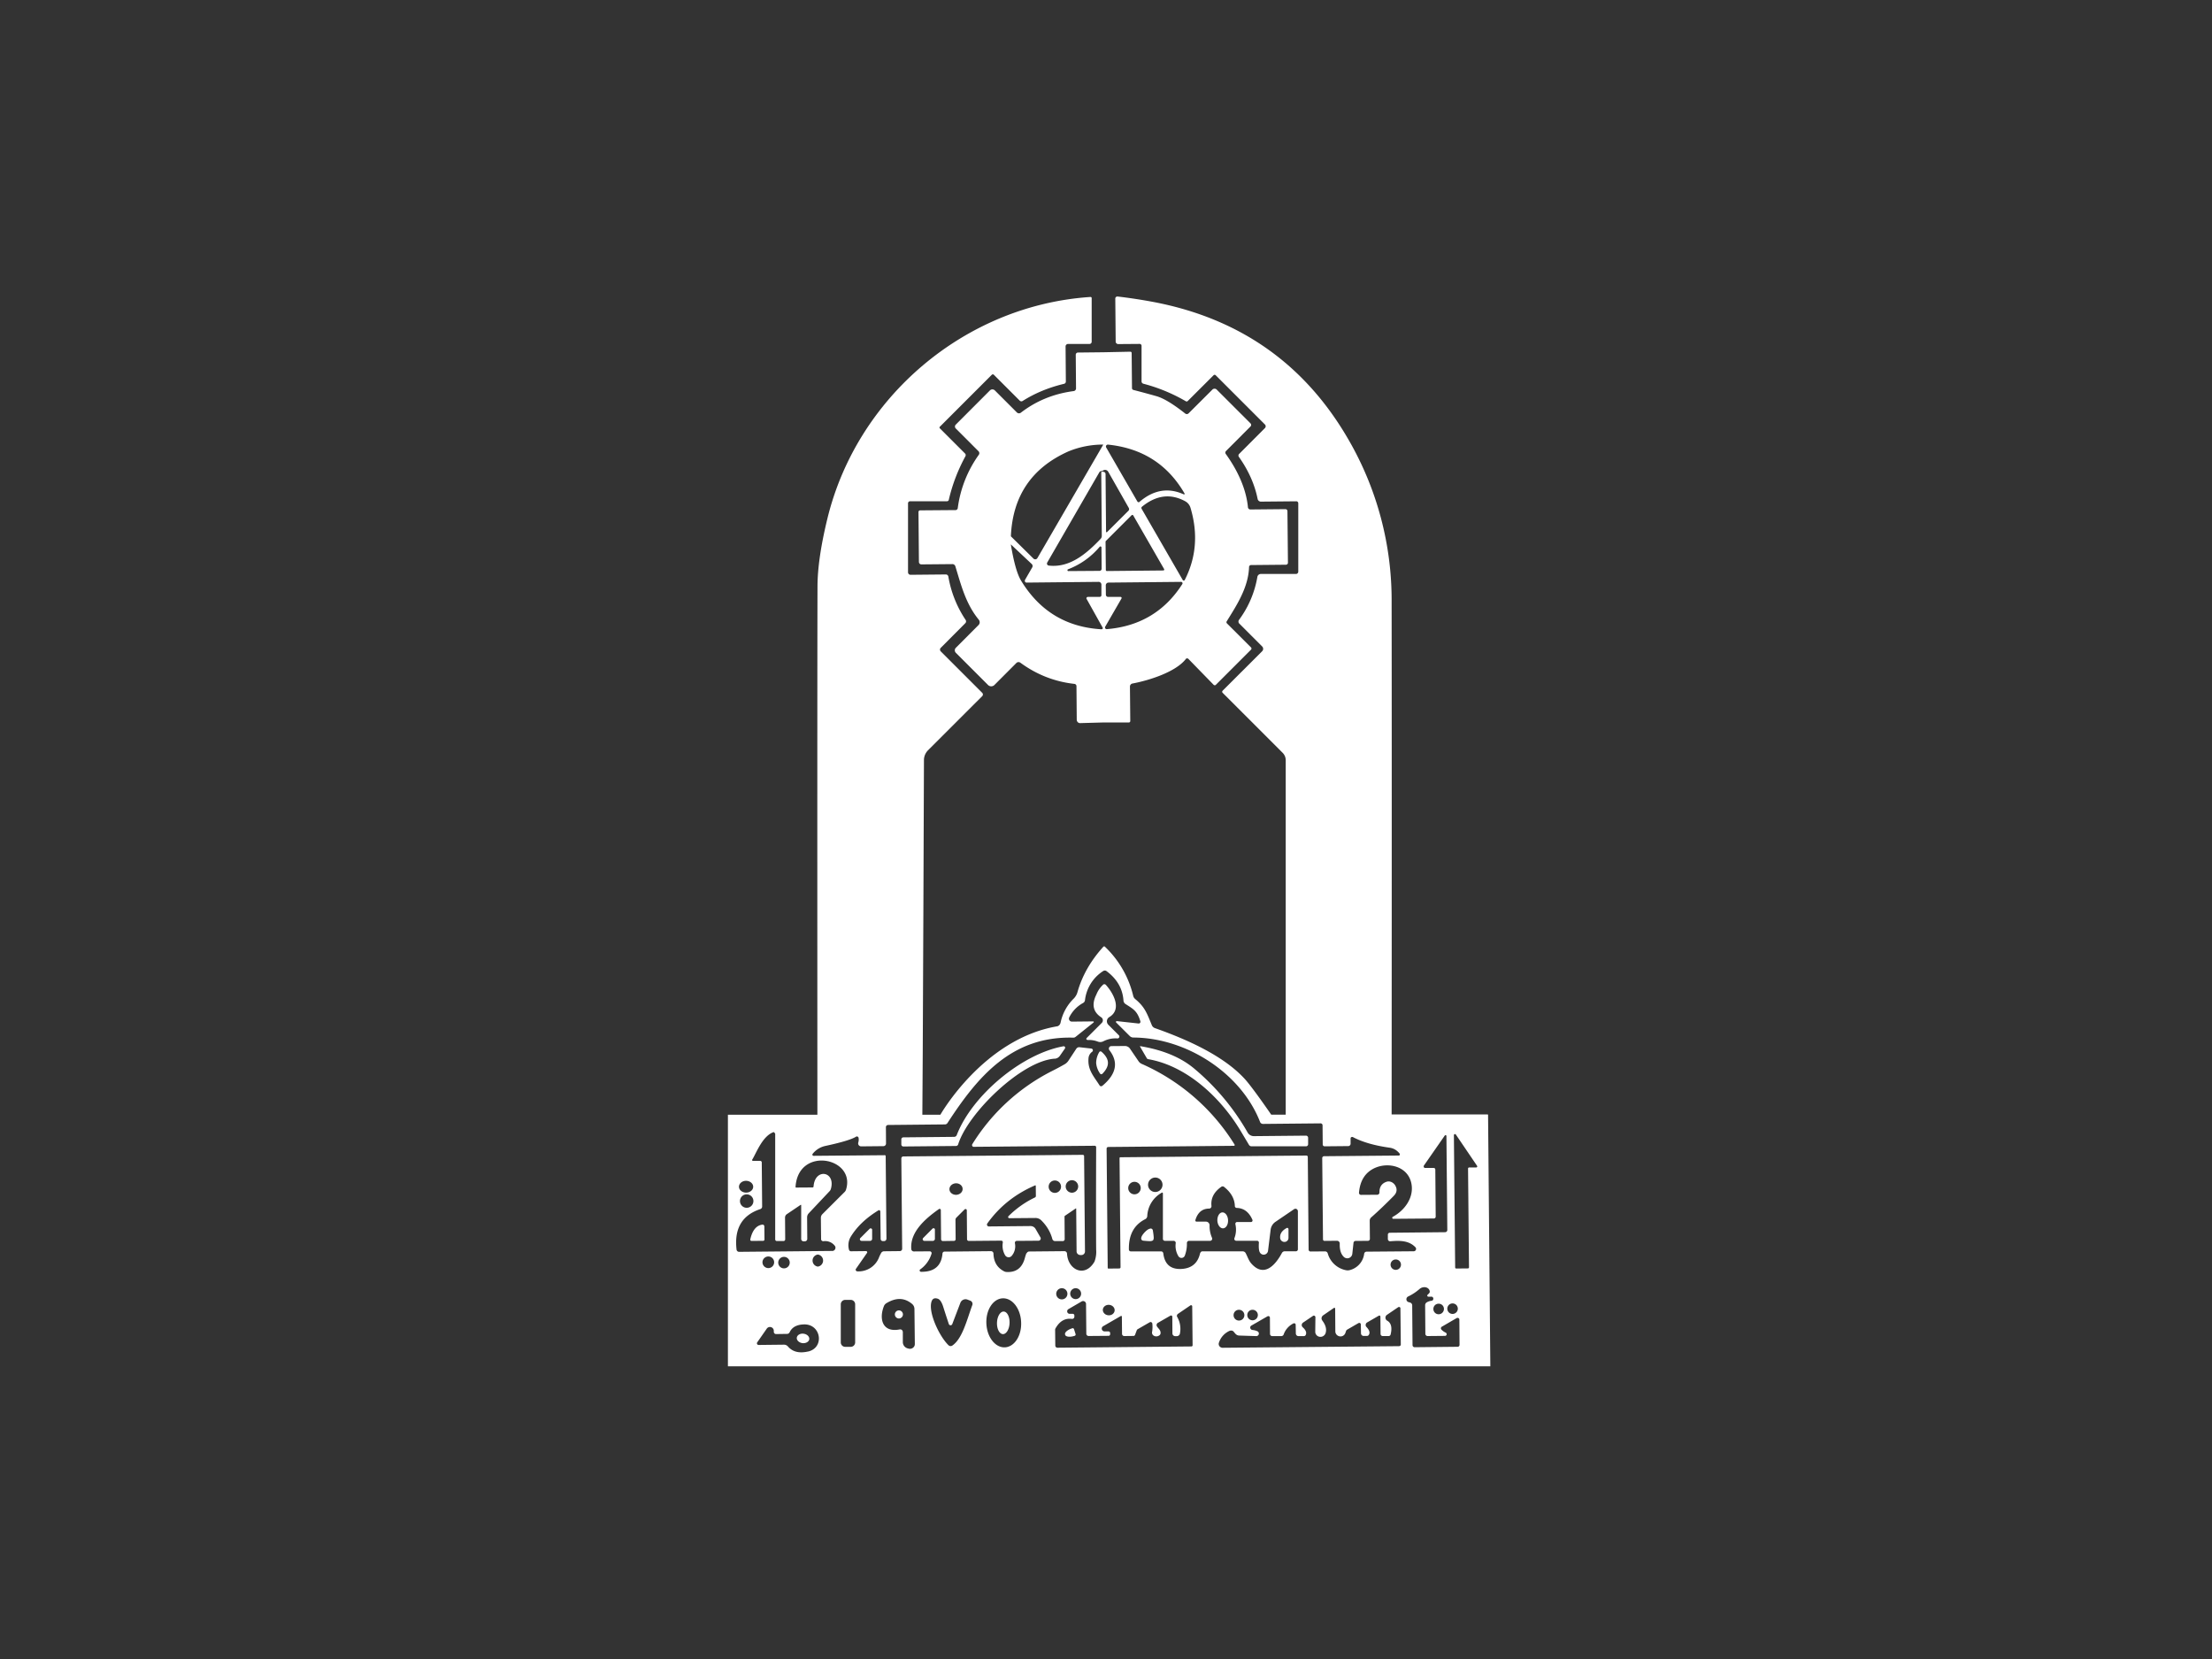 <svg xmlns="http://www.w3.org/2000/svg" width="40" height="30" fill="none"><rect width="100%" height="100%" fill="#333333" stroke="none"/><path fill="#FFF" d="M26.902 20.152h-1.737s.005-6.182 0-9.271a5.784 5.784 0 0 0-.773-2.919c-.785-1.368-1.963-2.202-3.532-2.501a9.456 9.456 0 0 0-.649-.099h-.006a.037.037 0 0 0-.037.039l.007.776c0 .025.021.045.047.045l.386-.003c.019 0 .035.015.035.034v.644c0 .02.013.036.033.042.268.07.524.175.768.317.011.007.026.004.035-.005l.467-.466c.01-.01.026-.01.037 0l.89.89a.046.046 0 0 1 0 .067l-.465.466a.041.041 0 0 0-.005.054c.173.244.286.498.339.761a.06.06 0 0 0 .059.048l.642-.006c.018 0 .034.016.034.036v1.236a.042.042 0 0 1-.042.042H22.8a.064.064 0 0 0-.063.054 1.813 1.813 0 0 1-.33.774.052.052 0 0 0 .005.071l.411.411a.061.061 0 0 1 0 .088l-.716.715a.027.027 0 0 0 0 .034l1.086 1.086a.19.19 0 0 1 .057.135v6.41h-.262s-.342-.499-.483-.651c-.389-.422-1.049-.713-1.622-.915a.095.095 0 0 1-.054-.052c-.089-.215-.125-.329-.303-.475a.11.11 0 0 1-.033-.052 1.8 1.8 0 0 0-.513-.893c-.008-.008-.02-.007-.028.001-.23.253-.386.528-.469.825a.271.271 0 0 1-.066.112.851.851 0 0 0-.238.434c-.007.033-.03.062-.062.068-1.333.226-2.112 1.599-2.112 1.599h-.326l.007-1.102.012-2.692.01-2.621c0-.065.027-.128.073-.175l.981-.98a.043.043 0 0 0 0-.059l-.751-.751c-.017-.018-.017-.046 0-.062l.446-.448a.047.047 0 0 0 .006-.056 2.014 2.014 0 0 1-.314-.787.046.046 0 0 0-.044-.037l-.641.006a.045.045 0 0 1-.044-.046V9.101c0-.02.017-.037.037-.037h.669c.014 0 .027-.01.031-.024.063-.274.163-.536.3-.788a.042.042 0 0 0-.008-.053l-.454-.454a.02.02 0 0 1 0-.028l.94-.94c.01-.01.027-.01.037 0l.469.469a.042.042 0 0 0 .051.005c.223-.141.472-.244.748-.31a.042.042 0 0 0 .034-.044l-.005-.633c0-.024.02-.044.044-.044h.389a.04.04 0 0 0 .039-.039V5.39c0-.011-.01-.02-.021-.02-2.274.15-4.225 1.814-4.758 4.008-.118.483-.178.892-.179 1.225-.006 1.646-.002 9.555-.002 9.555h-1.618v4.549H26.95l-.041-4.549Zm-.635 3.418a.095.095 0 1 1 0 .19.095.095 0 0 1 0-.19ZM13.49 21.353c.071 0 .129.047.13.106.001.058-.057.107-.127.107-.071 0-.129-.046-.13-.105 0-.059.056-.108.127-.108Zm.134.366a.121.121 0 1 1-.243 0 .121.121 0 1 1 .243 0Zm.697 2.846s.004-.012.003-.017l.001.005c0 .004-.003.007-.004.01Zm.293-.126c-.16.037-.283.007-.367-.092a.093.093 0 0 0-.07-.031l-.46.005a.027.027 0 0 1-.017-.006c-.014-.009-.016-.027-.007-.041l.172-.247a.07.07 0 0 1 .128.04v.017c0 .022.018.04.04.04l.2-.003c.02 0 .038-.012.047-.031.04-.086.122-.134.245-.14.322-.021.394.42.088.49Zm-.826-1.613c0-.058.048-.105.106-.105a.105.105 0 1 1 0 .21.106.106 0 0 1-.106-.105Zm.285.006a.104.104 0 1 1 .208 0 .104.104 0 1 1-.208 0Zm.716.072a.11.11 0 0 1 0-.218.11.11 0 0 1 0 .218Zm.261-.283-1.685.016a.046.046 0 0 1-.046-.043c-.043-.377.1-.62.428-.729a.05.05 0 0 0 .035-.047l-.007-.797c0-.017-.013-.029-.03-.029h-.127l-.009-.001c-.008-.004-.011-.015-.006-.022.076-.124.186-.43.389-.498.021.018.03.033.026.046v1.893a.03.03 0 0 0 .03.032h.122c.016 0 .029-.015.029-.032l-.003-.392c0-.024.011-.047.031-.061l.252-.17h.003c.003 0 .006.003.006.005v.612c0 .024.019.043.043.043h.023a.044.044 0 0 0 .044-.046l-.003-.386c0-.028.01-.054.029-.074l.375-.398a.096.096 0 0 0 .026-.044c.091-.32-.289-.383-.313-.045 0 .01-.008.019-.018.019l-.296.002h-.001c-.007 0-.013-.006-.011-.013.048-.743 1.098-.53.912.053a.098.098 0 0 1-.024.039l-.403.402a.096.096 0 0 0-.027.066l.004.384v.004c.002.022.021.036.042.035a.22.22 0 0 1 .206.083c.008.01.012.022.012.034a.06.06 0 0 1-.058.06Zm.414 1.654a.08.08 0 0 1-.08.08h-.1a.08.08 0 0 1-.08-.08v-.689a.08.08 0 0 1 .08-.08h.1a.08.08 0 0 1 .08.08Zm1.076.054a.09.09 0 0 1-.111.058l-.019-.005a.118.118 0 0 1-.084-.112v-.186l-.002-.008c-.005-.025-.028-.04-.054-.036-.311.062-.379-.186-.286-.421a.108.108 0 0 1 .047-.054c.172-.104.326-.1.462.014a.12.12 0 0 1 .043.09l.007.632a.109.109 0 0 1-.003.026Zm1.041-.726c-.1.275-.179.605-.36.729a.055.055 0 0 1-.07-.007c-.164-.16-.36-.576-.31-.775.016-.065.055-.086.117-.065.037.012.068.057.094.132.06.189.096.297.106.326a.03.03 0 0 0 .02.02c.016.007.035-.002.042-.019l.146-.383a.1.1 0 0 1 .132-.059l.047.018a.063.063 0 0 1 .037.082Zm.592.761c-.174.009-.325-.183-.336-.428-.012-.245.12-.45.293-.458.174-.009.324.182.335.427.013.245-.119.45-.292.459Zm.387-1.702c-.01.029-.02.058-.027.086-.047.176-.154.26-.322.254a.121.121 0 0 1-.064-.018c-.117-.064-.178-.169-.182-.316 0-.025-.022-.043-.045-.043l-.84.008a.037.037 0 0 0-.037.035c-.019.223-.149.334-.388.33a.025.025 0 0 1-.02-.01c-.008-.011-.006-.026.005-.033a.536.536 0 0 0 .205-.284l.002-.01a.034.034 0 0 0-.034-.033l-.288.002a.046.046 0 0 1-.046-.042c-.027-.314.262-.556.499-.724a.028.028 0 0 1 .013-.004c.012 0 .022.009.022.021l.005.529c0 .018.015.032.031.032l.202-.003a.03.03 0 0 0 .03-.03l-.003-.35c0-.014.005-.029.015-.039l.15-.15s.01-.007.016-.007c.014 0 .024.01.024.023l.004.522c0 .018.014.032.033.032l.583-.005h.007a.03.03 0 0 1 .024.035.34.34 0 0 0 .04.226c.004.008.01.015.017.021a.073.073 0 0 0 .103-.006.267.267 0 0 0 .058-.233v-.004c0-.019.015-.034.032-.035l.396-.003a.036.036 0 0 0 .02-.006.04.04 0 0 0 .014-.055l-.087-.151a.104.104 0 0 0-.093-.053l-.753.007a.03.03 0 0 1-.02-.007.034.034 0 0 1-.007-.047c.218-.306.507-.536.866-.689h.002c.005 0 .008.004.008.008l.002.184a.03.03 0 0 1-.015.026 1.738 1.738 0 0 0-.481.34c-.003.004-.006.009-.006.014 0 .012.01.022.023.022l.471-.004a.15.15 0 0 1 .106.043c.1.099.166.212.2.338a.051.051 0 0 0 .048.037h.143a.035.035 0 0 0 .032-.035l-.003-.41s.002-.009.005-.011l.199-.135h.003c.002 0 .004.002.004.006l.007.771c0 .036.031.066.068.066h.021c.034 0 .063-.03.063-.065l-.016-1.723a.024.024 0 0 0-.024-.024l-3.245.029a.036.036 0 0 0-.036.036l.015 1.634a.042.042 0 0 1-.043.042l-.285.003a.061.061 0 0 0-.052.031.686.686 0 0 0-.037.076.396.396 0 0 1-.396.256.022.022 0 0 1-.015-.006.028.028 0 0 1-.008-.039l.201-.289s.004-.007.003-.012c0-.011-.01-.02-.021-.02l-.273.003a.037.037 0 0 1-.036-.03.302.302 0 0 1 .028-.226c.111-.185.279-.346.503-.483a.02.02 0 0 1 .013-.004c.013 0 .023.011.023.025l.006.494c0 .022.017.04.04.04h.022c.024 0 .043-.02.043-.045l-.014-1.492c0-.009-.008-.017-.017-.016l-1.287.011s-.011-.002-.014-.005a.023.023 0 0 1-.002-.032.401.401 0 0 1 .225-.141c.295-.063.482-.12.559-.168.004-.003.006-.004.009-.004a.032.032 0 0 1 .037.025.185.185 0 0 1-.006.086.054.054 0 0 0 .052.068l.404-.004a.047.047 0 0 0 .046-.047l-.002-.297c0-.022.018-.039.039-.039l1.028-.01c.019 0 .037-.01.047-.026.547-.842 1.162-1.573 2.274-1.543.016 0 .03-.004.042-.014l.325-.26.005-.007c0-.007-.005-.013-.012-.013l-.386.004a.065.065 0 0 1-.024-.006.054.054 0 0 1-.023-.07.597.597 0 0 1 .249-.26.067.067 0 0 0 .036-.052.723.723 0 0 1 .327-.525.053.053 0 0 1 .064.001c.188.14.29.317.305.53a.08.08 0 0 0 .037.064c.14.091.212.122.269.314a.029.029 0 0 1 0 .013.03.03 0 0 1-.034.025l-.391-.043s-.009.001-.012.004a.014.014 0 0 0 0 .022l.244.243a.092.092 0 0 0 .065.028c.951.003 1.945.637 2.292 1.526.007.022.03.036.053.036l1.042-.01c.019 0 .035.016.035.034l.003.348c0 .018.016.033.033.033l.429-.004c.023 0 .042-.02.042-.043v-.094s0-.009.002-.014a.032.032 0 0 1 .039-.012c.171.09.393.154.665.192.073.01.133.047.181.107a.029.029 0 0 1 .004.014.02.02 0 0 1-.021.021l-1.35.012a.034.034 0 0 0-.033.034l.014 1.47c0 .015.012.027.027.027l.226-.002h.004a.05.05 0 0 1 .046.052c-.004.11.021.19.075.241a.091.091 0 0 0 .152-.057l.022-.202a.038.038 0 0 1 .035-.031l.227-.002a.035.035 0 0 0 .034-.035l-.003-.33c0-.023.01-.044.027-.059.127-.112.262-.241.404-.385.047-.046.063-.095.05-.146-.001-.004-.002-.01-.005-.014-.027-.079-.106-.123-.175-.098-.085.03-.127.094-.125.193a.041.041 0 0 1-.04.041l-.291.002h-.005a.037.037 0 0 1-.034-.041c.019-.216.112-.363.279-.442.251-.117.596-.033.665.262.061.259-.114.5-.333.618a.019.019 0 0 0-.01.016c0 .012.008.02.018.02l.735-.006c.019 0 .033-.016.033-.035l-.007-.849c0-.018-.015-.031-.03-.03h-.153s-.011 0-.016-.004a.03.03 0 0 1-.008-.038l.379-.545s.008-.006.013-.006c.008 0 .015.006.016.015l.016 1.701a.04.04 0 0 1-.038.039l-1.003.01a.034.034 0 0 0-.034.035v.082a.04.04 0 0 0 .042.037c.166-.013.335-.019.457.109a.043.043 0 0 1-.031.072l-.854.007a.044.044 0 0 0-.042.036.35.35 0 0 1-.263.298.149.149 0 0 1-.063.002.428.428 0 0 1-.334-.307.05.05 0 0 0-.047-.034l-.264.002a.034.034 0 0 1-.034-.033l-.015-1.677a.025.025 0 0 0-.026-.025l-3.363.031c-.008 0-.016.008-.015.016l.018 1.973c0 .012-.01.022-.021.022l-.199.002a.012.012 0 0 1-.012-.012l-.02-2.156a.03.03 0 0 1 .031-.031l2.273-.021s.004 0 .006-.003c.007-.003.008-.012.005-.018a3.76 3.76 0 0 0-1.681-1.461.13.13 0 0 1-.054-.044l-.156-.229a.111.111 0 0 0-.094-.05l-.245.002c-.01 0-.02.003-.027.01-.02.015-.022.043-.008.063.169.218.127.433-.127.645-.002 0-.003.002-.005.003a.033.033 0 0 1-.045-.01c-.104-.164-.22-.282-.2-.494a.158.158 0 0 1 .066-.115.034.034 0 0 0 .013-.022.033.033 0 0 0-.029-.036l-.214-.024a.062.062 0 0 0-.056.026l-.144.219a.204.204 0 0 1-.059.058 4.514 4.514 0 0 1-.25.134 3.618 3.618 0 0 0-1.429 1.317.032.032 0 0 0-.004.016c0 .018.014.033.032.031l2.186-.019c.015 0 .026.011.026.025-.003.849-.003 1.466 0 1.853a.5.5 0 0 1-.03.217c-.172.297-.48.153-.497-.144a.047.047 0 0 0-.047-.045l-.637.006a.047.047 0 0 0-.044.031Zm-1.391-1.153c-.003-.058.048-.107.113-.111.065-.004.122.04.125.097.004.058-.047.107-.113.111-.065.003-.122-.04-.125-.097Zm1.794-.05a.112.112 0 1 1 .224 0 .112.112 0 0 1-.224 0Zm.308-.004c0-.062.051-.113.113-.113.062 0 .113.051.113.113a.114.114 0 0 1-.113.113.114.114 0 0 1-.113-.113Zm6.84 2.215a.096.096 0 0 1-.095.096.095.095 0 0 1-.096-.096c0-.053.042-.095.096-.095.053 0 .095.042.095.095Zm-5.089-2.246a.131.131 0 0 1-.131.131.13.13 0 1 1 0-.261.13.13 0 0 1 .131.13Zm-.394.06a.113.113 0 1 1-.226 0 .113.113 0 0 1 .226 0Zm-.472 2.215c-.004.052-.055.091-.114.085-.059-.004-.103-.051-.099-.103.005-.052.056-.09.115-.085.058.005.103.051.098.103Zm-.606-.306a.098.098 0 1 1-.197.001.098.098 0 0 1 .197-.001Zm-.248.003a.101.101 0 0 1-.202 0c0-.056.046-.101.101-.101a.1.1 0 0 1 .101.101Zm2.239.952-2.42.023a.039.039 0 0 1-.038-.038l-.003-.289a.05.05 0 0 1 .006-.021c.074-.132.174-.19.297-.173h.005a.04.04 0 0 0 .04-.04v-.022a.03.03 0 0 0-.031-.03h-.053a.045.045 0 0 1-.04-.022.046.046 0 0 1 .017-.063l.239-.139a.06.06 0 0 1 .026-.007c.028 0 .053.024.053.052l.005.539c0 .023.019.041.042.041l.362-.003c.015 0 .027-.014.027-.03v-.02a.03.03 0 0 0-.031-.03h-.068a.053.053 0 0 1-.046-.025.05.05 0 0 1 .019-.069l.32-.185.006-.001c.006 0 .012.004.012.011l.003.314a.04.04 0 0 0 .039.039l.169-.002a.03.03 0 0 0 .027-.019l.032-.085a.034.034 0 0 1 .013-.016l.22-.127.014-.005c.018 0 .033.014.034.031a.556.556 0 0 1-.003.14.068.068 0 0 0 .009.059c.025.032.076.04.114.016.02-.011.03-.028.029-.053-.001-.052-.047-.08-.067-.116a.046.046 0 0 1 .017-.061l.228-.131s.007-.003.011-.003c.013 0 .023.01.023.023l.002.301c0 .028.023.05.051.05h.029a.058.058 0 0 0 .056-.048.432.432 0 0 0-.049-.299c-.012-.018-.005-.043.013-.056l.226-.154s.007-.003.011-.003c.011 0 .021.008.021.02l.007.705c0 .011-.01.021-.021.021Zm.161-1.688c-.039.178-.149.273-.328.286-.201.013-.314-.08-.338-.282a.04.04 0 0 0-.04-.035h-.548a.034.034 0 0 1-.034-.033c-.006-.264.092-.447.296-.55.02-.01.033-.03.036-.053a.508.508 0 0 1 .268-.428c.009 0 .015.007.015.016v.822c0 .02.017.035.036.035h.16c.022.002.038.02.036.041a.36.36 0 0 0 .051.241c.007.01.018.017.029.023a.065.065 0 0 0 .084-.037.595.595 0 0 0 .038-.227v-.001a.04.04 0 0 1 .039-.04h.379s.01 0 .016-.003a.038.038 0 0 0 .02-.051.53.53 0 0 1-.044-.226v-.001a.066.066 0 0 0-.066-.066h-.175a.023.023 0 0 1-.015-.03c.041-.136.124-.205.248-.206h.003c.025-.002.041-.024.039-.048-.014-.138.045-.253.178-.346a.042.042 0 0 1 .049.001c.126.099.192.215.196.347 0 .019.016.034.035.034.128.004.222.076.283.215a.043.043 0 0 1 .002.011c0 .016-.012.029-.027.029h-.258a.034.034 0 0 0-.025.041.434.434 0 0 1-.018.252l-.002.012c0 .019.016.034.035.034h.379c.017 0 .032.017.031.034-.006.087 0 .144.015.172a.08.08 0 0 0 .062.045.08.08 0 0 0 .088-.069l.047-.382a.203.203 0 0 1 .087-.142l.338-.23a.045.045 0 0 1 .024-.007c.024 0 .043.02.044.044v.689c0 .02-.015.036-.035.036h-.202a.059.059 0 0 0-.052.031c-.114.212-.319.453-.552.192-.047-.052-.071-.128-.102-.187a.063.063 0 0 0-.057-.035h-.726a.04.04 0 0 0-.039.031Zm1.044 1.12a.095.095 0 0 1-.096.095.094.094 0 0 1-.095-.095c0-.053.042-.095.095-.095.052 0 .096.042.096.095Zm-.244.002a.097.097 0 0 1-.098.098.097.097 0 0 1-.097-.098c0-.054.043-.097.097-.097.055 0 .098.043.098.097Zm2.801.561-3.196.029a.055.055 0 0 1-.024-.005.068.068 0 0 1-.041-.087.353.353 0 0 1 .188-.212.077.077 0 0 1 .054-.004c.037.01.052.085.125.087l.309.01a.046.046 0 0 0 .023-.086.269.269 0 0 0-.093-.025.044.044 0 0 1-.034-.022.041.041 0 0 1 .016-.058l.292-.168.013-.003c.016 0 .029.012.029.028l.002.295a.04.04 0 0 0 .039.039h.166c.019-.001.037-.013.042-.031a.353.353 0 0 1 .176-.198.035.035 0 0 1 .014-.003c.015 0 .027.012.027.026l.003.159c0 .026.022.048.048.047h.1a.035.035 0 0 0 .029-.018c.022-.042.006-.089-.052-.141l-.009-.01a.054.054 0 0 1 .014-.075l.179-.121s.011-.006.016-.006a.03.03 0 0 1 .029.03 41.5 41.5 0 0 0-.003.265c.001.04.028.074.065.085a.098.098 0 0 0 .122-.063c.022-.07.002-.146-.061-.229l-.001-.003c-.02-.028-.012-.068.017-.089l.196-.135.008-.002c.007 0 .014.007.014.015l.003.411c0 .039.025.073.061.086a.093.093 0 0 0 .12-.055l.013-.038a.05.05 0 0 1 .022-.025l.202-.117s.01-.004.015-.004c.016 0 .029.013.028.029l.003.159c0 .027.021.048.047.048h.063a.04.04 0 0 0 .027-.013c.031-.039.019-.089-.038-.149l-.008-.01a.054.054 0 0 1 .02-.072l.213-.123.009-.002c.01 0 .018.008.018.018l.003.315c0 .021.018.038.039.038h.108c.017 0 .03-.012.035-.029.03-.125.01-.208-.062-.249a.062.062 0 0 1-.005-.105l.204-.139s.01-.004.015-.004c.014 0 .026.011.025.025l.007.655a.027.027 0 0 1-.027.027Zm-.063-1.38a.094.094 0 1 1 0-.188.094.094 0 0 1 0 .188Zm1.153 1.357a.034.034 0 0 1-.034.034l-.778.008a.038.038 0 0 1-.038-.038l-.006-.72a.053.053 0 0 0-.039-.05l-.021-.006a.055.055 0 0 1-.039-.029.055.055 0 0 1 .025-.074.888.888 0 0 0 .208-.137.134.134 0 0 1 .072-.031c.062-.007.112.031.112.086 0 .009-.013.027-.039.05a.021.021 0 0 0-.007.015c0 .011.01.02.021.02h.049a.035.035 0 0 1 .04.034.036.036 0 0 1-.034.04.218.218 0 0 0-.087.03.06.06 0 0 0-.027.051l.004.517c0 .022.019.04.04.04l.316-.003a.028.028 0 0 0 .026-.017c.008-.014.001-.033-.013-.041a.26.26 0 0 1-.079-.056l-.004-.006c-.01-.017-.004-.038.012-.046l.268-.156s.01-.004.016-.004c.018 0 .033.014.033.032l.003.453Zm.302-3.209h-.129c-.01.001-.019.01-.019.02l.017 1.787a.02.02 0 0 1-.019.019l-.213.002c-.01 0-.018-.009-.018-.019l-.023-2.393c0-.007.004-.012.009-.016a.02.02 0 0 1 .027.006l.383.565.004.009a.02.02 0 0 1-.018.02Z"/><path fill="#FFF" d="M22.613 7.712a.04.04 0 0 0 0-.056l-.611-.611a.054.054 0 0 0-.04-.016.052.052 0 0 0-.038.016l-.431.43a.046.046 0 0 1-.059.004c-.22-.174-.396-.281-.529-.317a20.258 20.258 0 0 0-.407-.11.034.034 0 0 1-.028-.034l-.006-.635a.023.023 0 0 0-.024-.023l-.487.01-.462.005a.04.04 0 0 0-.038.04l.005.608a.049.049 0 0 1-.042.049c-.36.047-.679.177-.956.391a.055.055 0 0 1-.071-.004l-.398-.398a.063.063 0 0 0-.091 0l-.617.618a.046.046 0 0 0-.014.035c0 .012.004.024.014.034l.411.411a.05.05 0 0 1 .006.065 2.128 2.128 0 0 0-.381.967.041.041 0 0 1-.038.033l-.643.005a.03.03 0 0 0-.029.029l.008.905c.001.024.02.043.044.043l.561-.005a.055.055 0 0 1 .054.04c.102.331.185.675.424.966a.072.072 0 0 1-.006.097l-.41.411a.064.064 0 0 0 0 .089l.584.584c.031.03.082.03.113 0l.398-.399a.056.056 0 0 1 .073-.005c.293.215.619.343.978.383.02.003.036.02.036.04l.005.61c.002.034.029.061.063.059l.434-.012h.442l.001.001a.027.027 0 0 0 .028-.027l-.006-.621a.056.056 0 0 1 .047-.057c.311-.059.78-.21.962-.441 0-.003.002-.004.003-.005a.033.033 0 0 1 .045.001l.455.467c.012.013.031.013.042.001l.636-.636c.01-.01.01-.028 0-.039l-.435-.434a.03.03 0 0 1-.004-.04c.184-.297.391-.613.403-.982a.036.036 0 0 1 .036-.034l.63-.006a.036.036 0 0 0 .037-.036l-.009-.933a.036.036 0 0 0-.037-.036l-.635.006a.044.044 0 0 1-.042-.038c-.033-.35-.199-.686-.401-.966a.041.041 0 0 1 .005-.054Zm-2.576.328c.618.064 1.079.358 1.384.885.002.003.002.006 0 .01a.011.011 0 0 1-.014.005c-.279-.127-.546-.083-.8.134l-.004.004a.026.026 0 0 1-.036-.01l-.564-.977a.036.036 0 0 1-.004-.021.035.035 0 0 1 .038-.03Zm1.013 2.249c.006.008.003.02-.006.025-.002.002-.006.002-.009.002l-1.019.01a.018.018 0 0 1-.019-.019l-.005-.51c0-.006.002-.01.006-.015l.464-.464a.02.02 0 0 1 .028-.001l.003.004Zm-1.728-2.127a1.66 1.66 0 0 1 .629-.123l-1.191 2.052s-.004.007-.008.01c-.017.018-.046.018-.065-.001l-.407-.402c.031-.728.378-1.24 1.042-1.536Zm.589 3.217c-.631-.039-1.113-.331-1.446-.878-.071-.116-.133-.335-.186-.657l.379.356a.05.05 0 0 1 .008.06l-.131.227s-.003.011-.003.017c0 .017.014.031.031.031l1.304-.013a.05.05 0 0 1 .05.05v.189c.002.017-.013.032-.031.033h-.217l-.011.004c-.011.007-.016.021-.009.032l.294.526c-.002.017-.013.025-.032.023Zm-.608-1.069c0-.007.003-.013.01-.015.224-.086.416-.222.574-.409.007-.006.018-.007.024 0 .005.004.007.008.007.013l.003.385c0 .021-.016.039-.037.039l-.565.004c-.009 0-.017-.006-.016-.016Zm.656-1.777-.022-.004c-.011-.002-.021.004-.023.016v.003l.01 1.142c0 .02-.008.04-.022.055-.25.262-.554.528-.939.482a.036.036 0 0 1-.03-.04c0-.005.001-.009.004-.014l.942-1.632a.047.047 0 0 1 .037-.023l.021-.002a.065.065 0 0 1 .093.001l.01.013.372.655c.009.018.007.038-.006.051l-.387.386s-.01.005-.015.001c-.002-.003-.003-.005-.003-.008l-.009-1.042a.04.04 0 0 0-.033-.04Zm1.422 2.027c-.316.495-.772.768-1.367.817a.026.026 0 0 1-.017-.005c-.015-.007-.019-.025-.011-.04l.294-.509.003-.01c0-.01-.009-.019-.02-.019h-.224a.04.04 0 0 1-.041-.039l-.002-.169a.05.05 0 0 1 .049-.051l1.313-.013s.01 0 .014.004c.012.007.015.023.009.034Zm.043-.072-.008.009c-.01.005-.022 0-.028-.008l-.743-1.287c-.008-.014-.006-.031.007-.04.257-.209.517-.241.78-.098a.2.2 0 0 1 .097.122c.137.463.102.897-.105 1.302Zm-1.761 8.319a.443.443 0 0 1 .185.027.126.126 0 0 0 .112-.008.482.482 0 0 1 .248-.048.033.033 0 0 0 .024-.01.033.033 0 0 0 0-.047l-.19-.19s-.01-.011-.013-.017a.088.088 0 0 1 .031-.122c.233-.14.075-.431-.062-.582-.012-.013-.032-.017-.047-.007a.49.49 0 0 0-.125.181c-.089.178-.06.316.088.412l.011.009a.066.066 0 0 1 0 .091l-.275.275s-.007.01-.006.015c0 .011.01.019.021.018Zm-.59.338a.124.124 0 0 0 .093-.053l.091-.131c.004-.005.005-.013.004-.02-.002-.014-.017-.023-.03-.021-.752.135-1.653.886-1.931 1.608a.05.05 0 0 1-.045.03l-.92.009a.036.036 0 0 0-.036.036v.094c0 .019.017.035.036.035l.951-.009a.042.042 0 0 0 .041-.03c.175-.563 1.146-1.51 1.746-1.549Zm1.69.008c.706.122 1.317.705 1.672 1.298l.15.251c.01.017.028.027.047.027h.985a.038.038 0 0 0 .038-.039v-.116a.039.039 0 0 0-.041-.038l-.94.009a.129.129 0 0 1-.112-.064 4.25 4.25 0 0 0-.982-1.17c-.24-.196-.561-.327-.96-.393h-.004c-.002.001-.003.004-.001.007l.121.208c.005.01.015.018.027.02Zm-.846-.134-.005-.004a.026.026 0 0 0-.035.012.388.388 0 0 0-.055.196.387.387 0 0 0 .074.195c.01.01.026.01.038 0 .07-.071.104-.14.101-.204-.002-.064-.042-.13-.117-.196Zm2.187 2.905c-.053.002-.093.069-.09.149.004.079.05.141.103.139.054-.002.094-.069.09-.148-.003-.08-.05-.142-.103-.14Zm-8.284.247a.03.03 0 0 0-.035-.026c-.109.015-.182.105-.218.269v.004c0 .012.01.021.022.022l.212-.002a.023.023 0 0 0 .023-.024l-.002-.238v-.005Zm1.906.049-.167.167a.03.03 0 0 0 .022.052h.152a.037.037 0 0 0 .038-.037v-.164a.023.023 0 0 0-.008-.018.027.027 0 0 0-.037 0Zm1.174-.002a.028.028 0 0 0-.038 0l-.168.169a.036.036 0 0 0-.009.02c0 .018.013.032.03.032h.154a.037.037 0 0 0 .037-.038v-.167a.037.037 0 0 0-.007-.019Zm6.327.24a.073.073 0 0 0 .073-.075v-.156s0-.008-.004-.012c-.005-.011-.018-.014-.03-.008-.087.048-.126.109-.116.186a.077.077 0 0 0 .075.065Zm-2.423-.241c-.029.002-.065.025-.106.068-.041.045-.062.081-.062.111 0 .02.016.037.035.039.068.007.115.01.139.008.019-.003.033-.007.041-.016.008-.009.011-.022.012-.042 0-.024-.005-.07-.016-.137a.041.041 0 0 0-.043-.033Zm-4.549 1.479a.073.073 0 0 0-.073.073c0 .04.033.073.073.073.04 0 .073-.033.073-.073a.073.073 0 0 0-.073-.073Zm1.895.021c-.062-.002-.117.087-.121.199-.005.112.043.206.106.209.063.002.117-.088.121-.2.004-.113-.043-.206-.106-.208Zm1.272.318a.027.027 0 0 0-.033-.016l-.006.003c-.08.025-.135.075-.123.11l.002.007c.011.035.085.044.164.019l.008-.002c.013-.005.02-.019.016-.031l-.028-.089Zm-4.889.083c-.062-.009-.117.023-.124.07-.007.046.039.092.101.1.062.007.117-.024.124-.07.006-.047-.039-.092-.101-.1Z"/></svg>